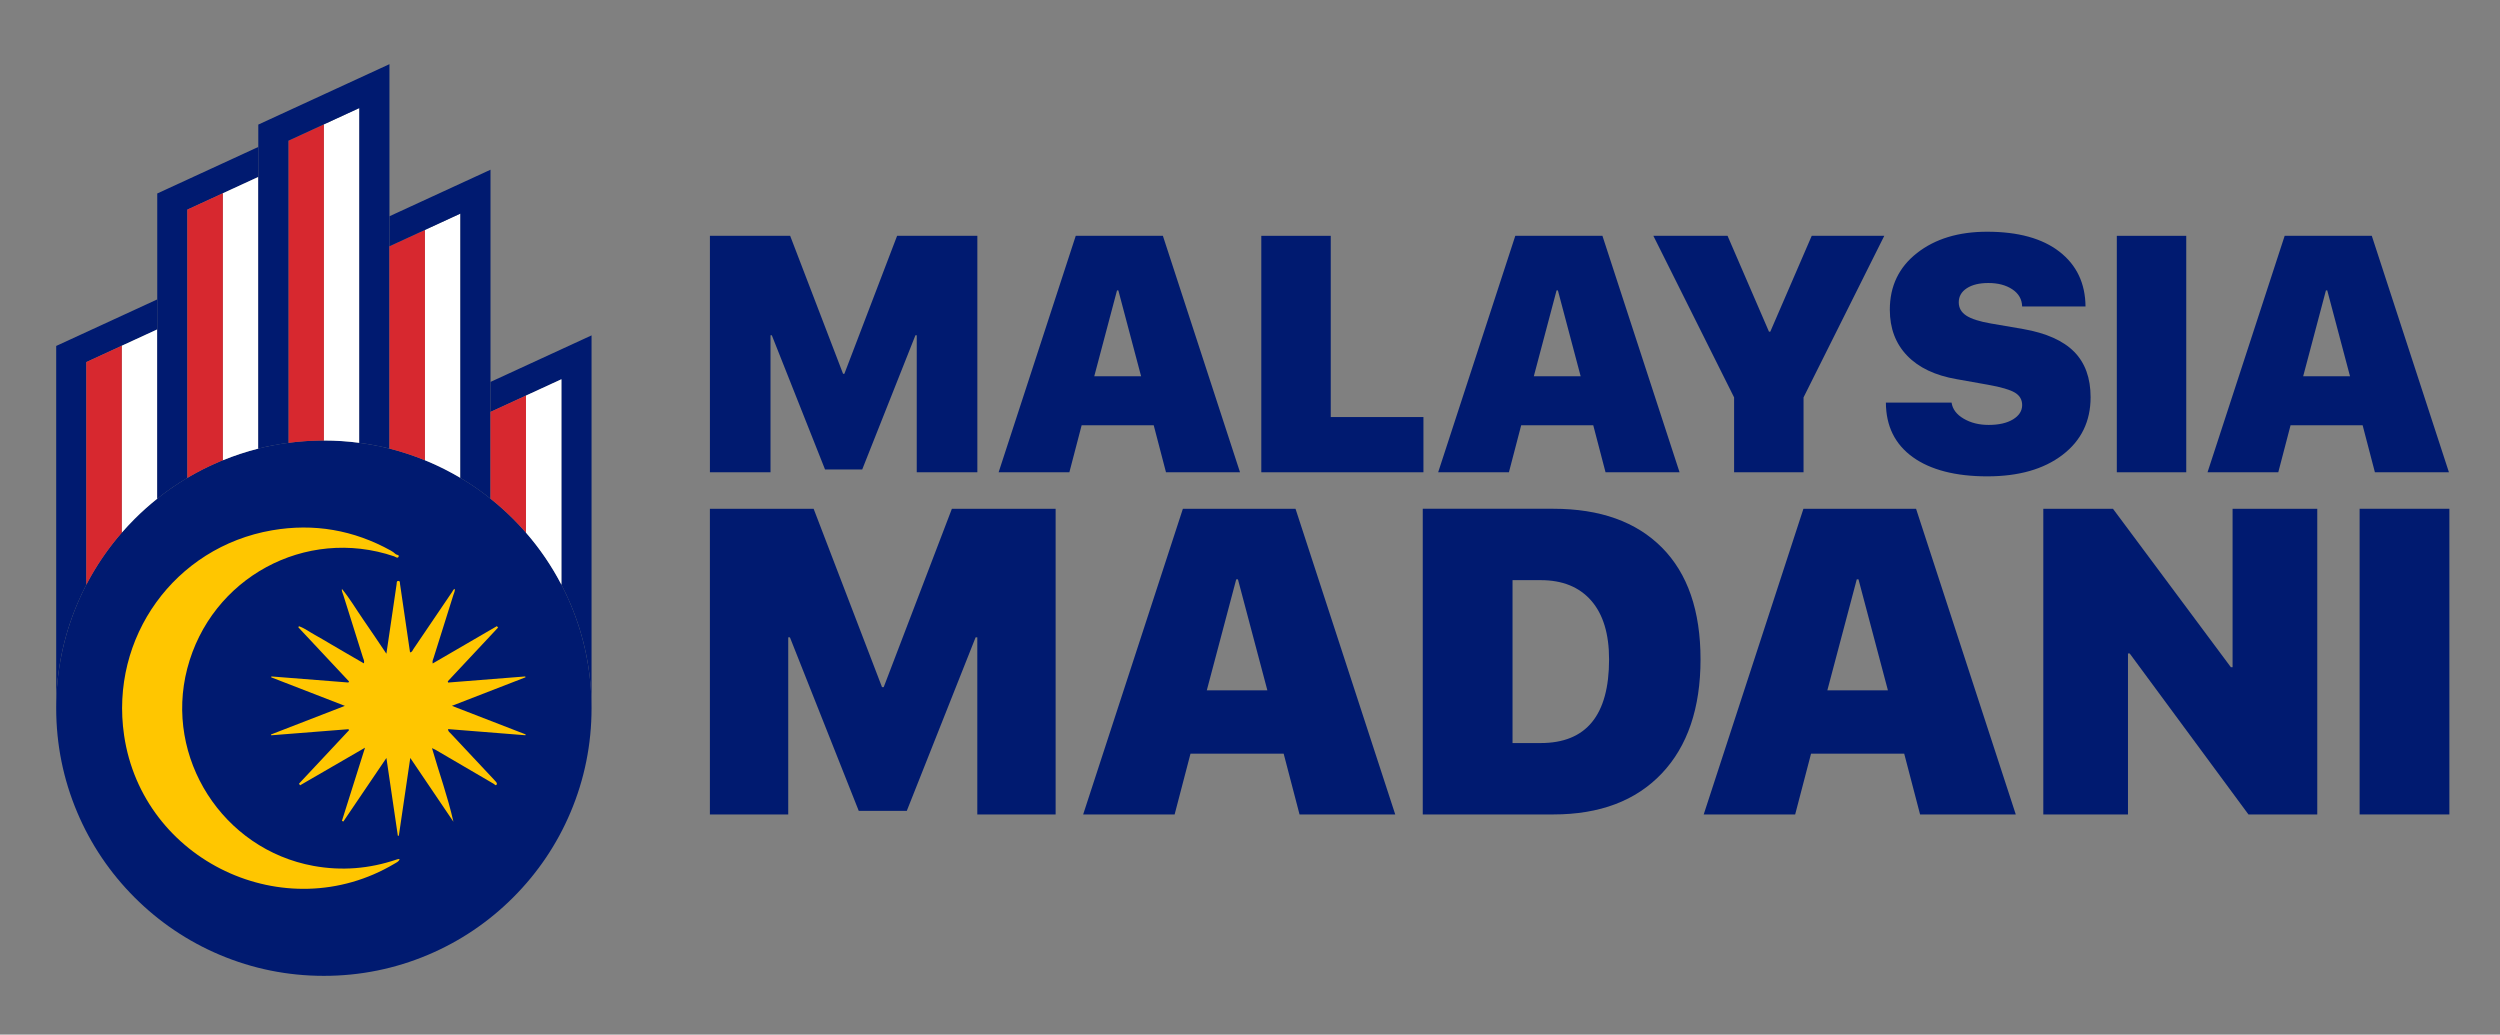 <svg xmlns="http://www.w3.org/2000/svg" viewBox="0 0 3109.24 1286.72" width="3109.24" height="1286.72"><rect x="0" y="0" width="3109.24" height="1286.72" fill="#808080" stroke="none"/><defs><style>      .cls-1 {        fill: #001a70;      }      .cls-2 {        fill: #fff;      }      .cls-3 {        fill: #d7282f;      }      .cls-4 {        fill: #ffc600;      }    </style></defs><g><g id="artwork"><g id="Layer_5"><path class="cls-1" d="M402.8,1213.67c-44.93,0-88.53-8.81-129.59-26.18-39.65-16.77-75.24-40.77-105.81-71.33-30.56-30.56-54.56-66.16-71.33-105.81-17.37-41.06-26.18-84.67-26.18-129.59s8.81-88.53,26.18-129.59c16.77-39.65,40.77-75.24,71.33-105.81,30.56-30.56,66.16-54.56,105.81-71.33,41.06-17.37,84.67-26.18,129.59-26.18s88.53,8.81,129.59,26.18c39.65,16.77,75.24,40.77,105.81,71.33,30.56,30.56,54.56,66.16,71.33,105.81,17.37,41.06,26.18,84.67,26.18,129.59s-8.81,88.53-26.18,129.59c-16.77,39.65-40.77,75.24-71.33,105.81-30.56,30.56-66.16,54.56-105.81,71.33-41.06,17.37-84.67,26.18-129.59,26.18Z"></path><path class="cls-1" d="M107.36,727.22v-276.91l44.1-20.31,44.1-20.31v-37.31l-125.67,57.88v450.51c0-44.93,8.81-88.53,26.18-129.59,3.45-8.16,7.23-16.14,11.29-23.95Z"></path><path class="cls-2" d="M167.4,645.37c8.96-8.96,18.36-17.34,28.16-25.15v-210.53l-44.1,20.31v232.46c5.1-5.86,10.41-11.56,15.94-17.09Z"></path><path class="cls-3" d="M151.47,430l-44.1,20.31v276.91c12.09-23.26,26.83-44.93,44.1-64.76v-232.46Z"></path><path class="cls-1" d="M195.57,240.64v379.58c11.9-9.49,24.4-18.12,37.46-25.87v-333.66l44.1-20.31,44.1-20.31v-37.31l-125.67,57.88Z"></path><path class="cls-2" d="M321.24,557.93V220.07l-44.1,20.31v332.06c14.41-5.88,29.13-10.73,44.1-14.51Z"></path><path class="cls-3" d="M277.13,572.44V240.38l-44.1,20.31v333.66c12.87-7.63,26.27-14.43,40.18-20.31,1.3-.55,2.62-1.07,3.92-1.6Z"></path><path class="cls-2" d="M446.9,550.77V134.37l-44.1,20.31v393.18c14.86,0,29.57.98,44.1,2.9Z"></path><path class="cls-3" d="M402.8,154.69l-44.1,20.31v375.77c14.53-1.92,29.24-2.9,44.1-2.9V154.69Z"></path><path class="cls-1" d="M321.24,154.95v402.98c12.32-3.11,24.82-5.49,37.46-7.16V175l44.1-20.31,44.1-20.31v416.39c12.64,1.67,25.14,4.05,37.46,7.16V79.81l-163.13,75.14Z"></path><path class="cls-2" d="M532.39,574.04c13.91,5.88,27.31,12.68,40.18,20.31v-328.7l-44.1,20.31v286.48c1.31.53,2.62,1.05,3.92,1.6Z"></path><path class="cls-3" d="M528.47,572.44v-286.48l-44.1,20.31v251.65c14.97,3.78,29.69,8.63,44.1,14.51Z"></path><rect class="cls-3" x="484.37" y="306.27" width="0" height="251.65"></rect><path class="cls-1" d="M610.04,474.99v37.31l44.1-20.31,44.1-20.31v255.55c4.06,7.81,7.84,15.79,11.29,23.95,17.37,41.06,26.18,84.67,26.18,129.59v-463.66l-125.67,57.88Z"></path><path class="cls-1" d="M484.37,268.97v37.31l44.1-20.31,44.1-20.31v328.7c13.06,7.75,25.56,16.38,37.46,25.87V211.08l-125.67,57.88Z"></path><path class="cls-2" d="M698.24,727.22v-255.55l-44.1,20.31v170.47c17.27,19.84,32.01,41.5,44.1,64.76Z"></path><path class="cls-3" d="M638.2,645.37c5.53,5.53,10.84,11.23,15.94,17.09v-170.47l-44.1,20.31v107.92c9.8,7.81,19.2,16.19,28.16,25.15Z"></path><polygon class="cls-3" points="610.04 620.22 610.04 620.22 610.04 512.3 610.04 512.3 610.04 620.22"></polygon><g><path class="cls-4" d="M425.16,732.3c9.88,11.92,17.62,25.33,26.43,38,9.5,13.66,18.69,27.54,28.96,42.72,2.27-15.37,4.31-29.15,6.33-42.94,2.13-14.53,4.22-29.07,6.39-43.59.22-1.47-.26-3.76,1.85-3.96,2.8-.26,2.19,2.4,2.42,3.97,4.18,28.25,8.29,56.52,12.42,84.85,2.74-.26,3.15-2.58,4.18-4.1,16.07-23.64,32.05-47.32,48.1-70.97.97-1.43,1.46-3.36,3.43-3.96l-.1-.1c.54,2.76-.88,5.12-1.65,7.57-8.11,25.95-16.34,51.86-24.46,77.8-.7,2.22-1.98,4.41-1.35,7.6,26.86-15.62,53.38-31.04,79.89-46.46.49.59.98,1.18,1.47,1.78-20.86,22.29-41.72,44.58-62.58,66.86.15.51.3,1.01.45,1.52,31.96-2.53,63.92-5.06,95.88-7.59.13.35.26.7.4,1.05-30.13,11.69-60.26,23.37-91.58,35.51,31.4,12.16,61.56,23.85,91.72,35.53-.09.35-.19.7-.28,1.05-31.99-2.55-63.98-5.09-96.16-7.65-.16,3.01,2.03,4.14,3.43,5.64,18.03,19.29,36.11,38.54,54.17,57.81.69.73,1.38,1.47,2.02,2.25.95,1.16,1.67,2.63.38,3.73-1.22,1.04-2.01-.62-2.97-1.18-24.36-14.25-48.72-28.5-73.09-42.73-.97-.56-2.04-.95-3.99-1.85,8.97,31.1,19.74,60.67,26.64,91.53-17.57-25.97-35.13-51.94-53.65-79.32-4.91,33.36-9.56,65.04-14.22,96.73-.41.02-.82.04-1.24.05-4.66-31.67-9.31-63.34-14.22-96.73-18.43,27.19-36.01,53.13-53.59,79.07-.58-.29-1.15-.59-1.73-.88,9.4-29.79,18.8-59.59,28.7-90.99-27.9,16.16-54.33,31.47-80.76,46.78-.45-.67-.91-1.34-1.36-2.01,20.76-22.18,41.51-44.36,62.27-66.54-.25-.41-.5-.83-.75-1.24-32.02,2.53-64.04,5.06-96.06,7.59-.11-.33-.22-.66-.32-.99,30.15-11.68,60.29-23.37,91.91-35.62-31.41-12.17-61.51-23.83-91.61-35.49.06-.37.13-.73.19-1.1,31.91,2.52,63.82,5.03,95.73,7.55.32-.41.64-.81.96-1.22-21.04-22.46-42.08-44.92-63.11-67.38.23-.48.46-.96.69-1.44,7.03,2.45,13.08,7.08,19.57,10.65,6.88,3.79,13.61,7.87,20.39,11.84,6.79,3.96,13.57,7.95,20.36,11.9,6.76,3.93,13.54,7.83,20.46,11.83.99-3.07-.51-5.23-1.2-7.44-8.1-25.95-16.33-51.86-24.44-77.81-.76-2.44-2.22-4.81-1.62-7.57l-.11.1Z"></path><path class="cls-4" d="M497.12,1068.78c-1.63,3.1-4.29,4.08-6.58,5.44-135.93,80.84-313.25-3.4-336.21-159.72-17.89-121.74,63-234.1,184.08-254.98,52.04-8.97,101.45-.37,147.73,25.28,2.12,1.18,4.14,2.67,5.91,4.33,1.25,1.18,5.11.72,3.53,3.52-1.22,2.16-3.68-.16-5.45-.76-110.12-37.28-227.87,26.59-257.24,139.59-28.86,110.99,44.12,224.9,157.1,245.45,35.05,6.37,69.29,3.54,102.93-7.84.83-.28,1.67-.58,2.53-.73.4-.07.87.2,1.67.42Z"></path></g><path class="cls-1" d="M1215.51,587.36h-75.36v-170.37h-1.63l-66.19,166.9h-46.23l-66.19-166.9h-1.63v170.37h-75.36v-294.07h99.8l65.79,171.59h1.63l65.58-171.59h99.8v294.07Z"></path><path class="cls-1" d="M1450.14,587.36l-15.28-58.49h-89.62l-15.27,58.49h-87.99l95.93-294.07h108.36l95.93,294.07h-92.06ZM1389.24,361.15l-28.31,106.79h58.25l-28.31-106.79h-1.63Z"></path><path class="cls-1" d="M1770.32,518.68v68.68h-201.64v-294.07h86.36v225.39h115.28Z"></path><path class="cls-1" d="M1996.8,587.36l-15.28-58.49h-89.62l-15.27,58.49h-87.99l95.93-294.07h108.36l95.93,294.07h-92.06ZM1935.91,361.15l-28.31,106.79h58.25l-28.31-106.79h-1.63Z"></path><path class="cls-1" d="M2243.05,587.36h-86.36v-93.13l-100.41-200.94h92.26l51.53,119.22h1.63l51.53-119.22h90.23l-100.41,200.94v93.13Z"></path><path class="cls-1" d="M2345.49,500.75h81.67c1.22,8.15,6.24,14.81,15.07,19.97,8.82,5.17,19.15,7.75,30.96,7.75,12.76,0,22.91-2.31,30.45-6.93,7.54-4.62,11.3-10.53,11.3-17.73,0-6.79-3.06-11.99-9.17-15.59-6.11-3.6-17.18-6.83-33.2-9.68l-38.9-6.93c-26.89-4.62-47.49-14.4-61.82-29.35-14.33-14.94-21.49-33.96-21.49-57.06,0-29.35,11.27-52.85,33.81-70.51,22.54-17.66,51.59-26.49,87.17-26.49,38.7,0,68.71,8.29,90.03,24.86,21.32,16.58,32.11,39.26,32.38,68.06h-78.82c-.27-8.97-4.35-16.06-12.22-21.29-7.88-5.23-17.79-7.85-29.74-7.85-11.27,0-20.23,2.17-26.89,6.52-6.65,4.35-9.98,10.19-9.98,17.53,0,6.93,3.12,12.43,9.37,16.51,6.24,4.07,16.43,7.34,30.55,9.78l40.33,6.93c28.51,5.03,49.6,14.44,63.24,28.22,13.65,13.79,20.47,32.64,20.47,56.55,0,30.03-11.64,53.94-34.93,71.73-23.29,17.8-54.48,26.7-93.59,26.7s-70.54-7.98-92.67-23.95c-22.13-15.96-33.27-38.55-33.4-67.76Z"></path><path class="cls-1" d="M2719.03,587.36h-86.36v-294.07h86.36v294.07Z"></path><path class="cls-1" d="M2953.66,587.36l-15.28-58.49h-89.62l-15.27,58.49h-87.99l95.93-294.07h108.36l95.93,294.07h-92.06ZM2892.76,361.15l-28.31,106.79h58.25l-28.31-106.79h-1.63Z"></path><path class="cls-1" d="M1312.9,1012.92h-97.43v-220.25h-2.11l-85.58,215.77h-59.77l-85.58-215.77h-2.11v220.25h-97.43v-380.17h129.02l85.05,221.83h2.11l84.79-221.83h129.02v380.17Z"></path><path class="cls-1" d="M1616.23,1012.92l-19.75-75.61h-115.86l-19.75,75.61h-113.75l124.02-380.17h140.08l124.02,380.17h-119.02ZM1537.5,720.48l-36.6,138.05h75.31l-36.6-138.05h-2.11Z"></path><path class="cls-1" d="M1769.48,632.75h162.46c58.1,0,103.13,16.11,135.08,48.34,31.95,32.23,47.92,78.56,47.92,138.98s-16.11,108.11-48.32,142c-32.21,33.9-77.11,50.85-134.68,50.85h-162.46v-380.17ZM1881.13,721.53v202.6h35.02c56.7,0,85.05-34.68,85.05-104.07,0-31.79-7.42-56.16-22.25-73.11-14.84-16.95-35.77-25.42-62.8-25.42h-35.02Z"></path><path class="cls-1" d="M2388,1012.92l-19.75-75.61h-115.86l-19.75,75.61h-113.75l124.02-380.17h140.08l124.02,380.17h-119.02ZM2309.27,720.48l-36.6,138.05h75.31l-36.6-138.05h-2.11Z"></path><path class="cls-1" d="M2646.57,1012.92h-105.32v-380.17h86.63l146.66,197.07h2.11v-197.07h105.32v380.17h-85.58l-147.72-200.23h-2.11v200.23Z"></path><path class="cls-1" d="M3046.28,1012.92h-111.64v-380.17h111.64v380.17Z"></path></g></g></g></svg>